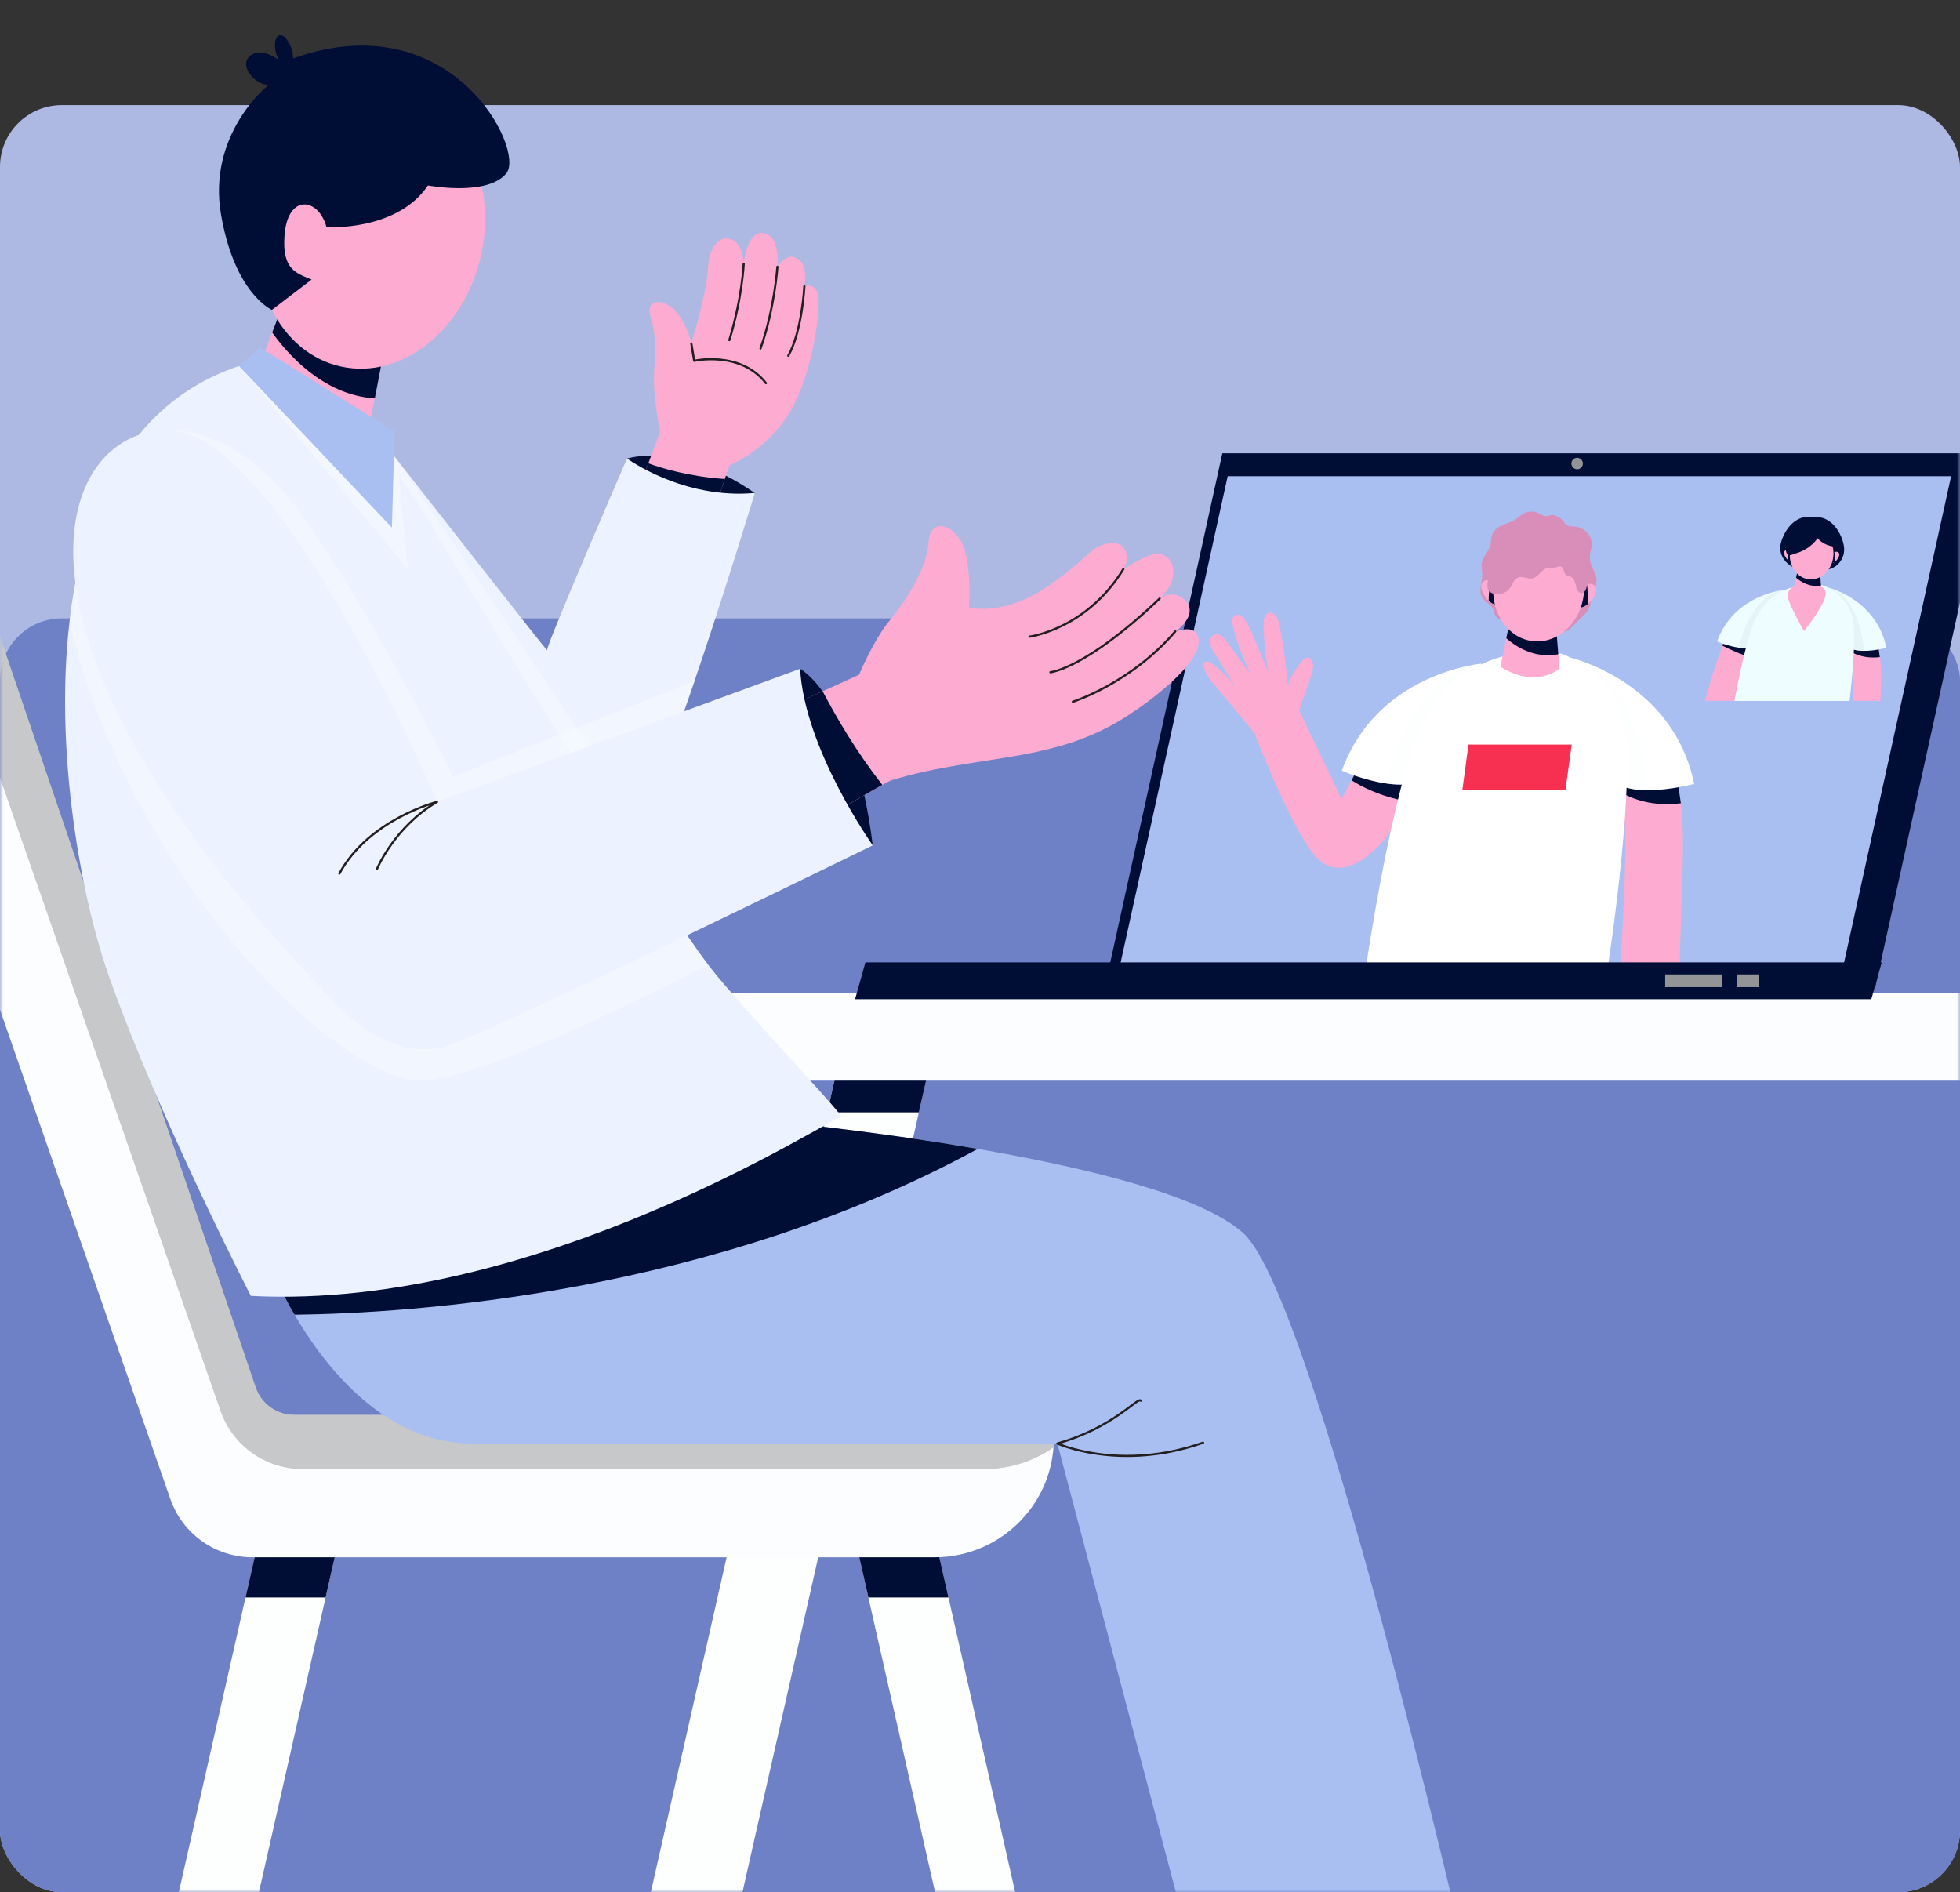 <svg fill="none" height="306" viewBox="0 0 317 306" width="317" xmlns="http://www.w3.org/2000/svg" xmlns:xlink="http://www.w3.org/1999/xlink"><rect x="0" y="0" width="317" height="306" fill="#333333" stroke="none"/><mask id="a" height="306" maskUnits="userSpaceOnUse" width="317" x="0" y="0"><rect fill="#fff" height="306" rx="10" width="317"/></mask><rect fill="#adb9e3" height="289" rx="10" width="317" y="17"/><rect fill="#6e81c6" height="206" rx="10" width="317" y="100"/><g mask="url(#a)"><path d="m151.78 165.964-3.163 13.92-40.066 177.058h-14.816l40.066-177.058 3.146-13.92z" fill="#fdfefe"/><path d="m151.781 165.964-3.162 13.92h-14.816l3.146-13.92z" fill="#000e36"/><path d="m376.428 160.646h-278.118c-1.835 0-3.323 1.485-3.323 3.316v7.481c0 1.832 1.488 3.316 3.323 3.316h278.118c1.835 0 3.323-1.484 3.323-3.316v-7.481c0-1.831-1.488-3.316-3.323-3.316z" fill="#fbfdfe"/><path d="m303.283 159.7h-124.612l19.022-86.39h124.612z" fill="#000e36"/><path d="m181.174 155.984 17.384-78.973h117.004l-17.385 78.973z" fill="#a9bff1"/><path d="m281.481 79.443-7.464 33.897h30.916l7.448-33.897z" fill="#a9bff1"/><path d="m257.036 86.606c-.497-.833-1.38-1.394-2.295-1.442-.963-.064-1.268.032-1.926-.897-.402-.561-1.349-1.073-1.991-.961-.225.032-.433.128-.642.16-.514.048-.979-.304-1.461-.529-.818-.352-1.814-.256-2.568.256-.305.208-.562.48-.867.689-.674.481-1.477.689-2.231 1.009s-1.509.865-1.766 1.698c-.16.497-.128 1.025-.241 1.538-.272 1.105-1.268 1.906-1.412 3.044-.064.561.08 1.137.096 1.714.016 1.266-.642 2.659-.032 3.716.434.753 1.381 1.025 1.75 1.81.144.32.192.689.337.993.433.961 1.621 1.089 2.584.945.658-.096 1.3-.256 1.926-.481.354-.128.723-.272 1.092-.176.514.144.803.753 1.284 1.009.626.337 1.397-.032 2.071.176.803.257 1.348 1.282 2.183 1.266.514 0 .931-.401 1.316-.769.642-.625 1.284-1.249 1.91-1.89.289-.288.578-.561.771-.929.209-.385.289-.849.401-1.282.369-1.362 1.14-2.739.803-4.101-.145-.609-.514-1.121-.739-1.698-.24-.641-.321-1.378-.192-2.067.08-.416.225-.833.241-1.265.032-.545-.129-1.105-.402-1.57z" fill="#d98eba"/><path d="m230.148 123.948-1.862 4.357c-.192.448-.385.897-.594 1.329-4.029 8.554-10.61 13.424-14.687 9.115-3.548-3.732-8.508-16.051-10.129-20.232-.193-.224-.385-.432-.562-.657-2.183-2.643-4.366-5.27-6.549-7.913-.353-.433-1.493-2.323-.931-2.851.915-.882 4.334 3.219 4.88 3.844-1.124-1.81-2.232-3.604-3.355-5.414-.289-.465-.578-.945-.658-1.49-.065-.545.16-1.169.658-1.394.802-.352 1.621.449 2.119 1.17 1.252 1.762 2.52 3.508 3.772 5.27-.867-2.002-1.782-4.005-2.376-6.103-.193-.657-.883-2.644-.401-3.236 1.043-1.266 2.44 1.297 2.745 2.034.979 2.307 1.942 4.63 2.921 6.936-.481-2.547-.738-5.142-.786-7.737 0-.721.112-1.618.802-1.858.947-.32 1.589.945 1.782 1.922.61 3.252 1.075 6.536 1.364 9.836.498-1.458 1.285-2.819 2.296-3.989.225-.256.481-.512.818-.544.851-.096 1.092 1.169.883 2.002-.513 2.211-1.557 4.261-2.119 6.472 0 .048-.016.096-.032.144l6.839 14.257 1.573-3.012 1.509-2.883 10.048.657z" fill="#feabd2"/><path d="m230.148 123.946-1.862 4.358c-.192.448-.385.897-.594 1.329-4.607-.865-7.496-2.435-9.101-3.444l1.509-2.883 10.048.656z" fill="#000e36"/><path d="m271.708 155.986h-9.647s1.364-19.704.529-25.006c-.176-1.089-.369-2.05-.577-2.899-.787-3.284-1.686-4.79-1.686-4.79l10.755 1.314s.337 2.146.771 5.286c.85 6.023-.225 20.776-.145 26.079z" fill="#feabd2"/><path d="m271.853 129.907c-4.64.593-7.978-.753-9.84-1.826-.787-3.284-1.686-4.79-1.686-4.79l10.755 1.314s.337 2.146.771 5.286z" fill="#000e36"/><path d="m274.02 126.765s-3.836 1.057-7.593 1.025c-1.813 0-3.595-.272-4.912-1.025-4.045-2.323-7.335-20.344-7.335-20.344s.786.176 2.038.641c4.511 1.634 15.105 6.792 17.786 19.687z" fill="#fff"/><path d="m266.443 127.79c-1.814 0-3.596-.272-4.912-1.025-4.045-2.323-7.336-20.344-7.336-20.344s.787.176 2.039.641c2.215 1.185 5.169 3.62 7.352 8.57 1.846 4.181 2.584 8.618 2.857 12.158z" fill="#f6fafb" opacity=".3"/><path d="m217.002 124.635s3.644 1.602 7.368 2.099c1.798.24 3.595.24 5.008-.32 4.334-1.73 10.177-19.079 10.177-19.079s-.803.064-2.103.336c-4.703.978-15.923 4.566-20.434 16.948z" fill="#fff"/><path d="m224.37 126.734c1.798.24 3.596.24 5.008-.32 4.334-1.73 10.177-19.079 10.177-19.079s-.802.064-2.102.336c-2.36.865-5.635 2.852-8.508 7.433-2.424 3.877-3.788 8.154-4.559 11.63z" fill="#f6fafb" opacity=".3"/><path d="m244.29 105.91s-9.455 1.169-14.238 11.069c-4.784 9.9-9.07 39.006-9.07 39.006h39.119s5.073-32.967 2.119-40.656c-2.937-7.705-9.824-9.643-9.824-9.643z" fill="#fff"/><path d="m242.285 97.787c-.53.048-1.06-.224-1.509-.625-.995-.881-1.605-2.467-.947-3.06.417-.368.883-.32 1.268-.144.514.24.915.705.915.705l.289 3.124z" fill="#feabd2"/><path d="m242.285 97.788c-.53.048-1.06-.224-1.509-.625-.032-1.153.176-2.451.321-3.188.513.24.915.705.915.705l.289 3.124z" fill="#000e36"/><path d="m255.207 98.254c.514.08 1.076-.144 1.557-.529 1.043-.817 1.782-2.339 1.156-2.979-.385-.401-.851-.385-1.252-.224-.53.192-.963.641-.963.641z" fill="#feabd2"/><path d="m255.207 98.253c.514.08 1.076-.144 1.557-.529.112-1.137 0-2.451-.096-3.204-.53.192-.963.641-.963.641z" fill="#000e36"/><path d="m252.221 108.136c-4.527 3.332-9.551-.336-9.551-.336l.947-4.598.482-2.339 7.56.257.369 4.661.193 2.323z" fill="#feabd2"/><path d="m252.028 105.812c-3.788.705-6.757-1.154-8.411-2.595l.482-2.339 7.56.256.369 4.662z" fill="#000e36"/><path d="m256.152 96.091c-.498 4.63-4.174 8.026-8.203 7.593-4.029-.432-6.886-4.549-6.389-9.179.498-4.63 4.174-8.025 8.203-7.593s6.886 4.549 6.389 9.179z" fill="#feabd2"/><path d="m244.194 95.127c.433-.609.642-1.49 1.348-1.746.738-.272 1.541.304 2.295.16.899-.176 1.349-1.25 2.2-1.618.497-.208.963-.064 1.46-.128.37-.048.723-.401 1.076-.096.208.192.289.465.385.737.096.272.225.545.482.657.144.064.305.08.465.112.546.16.819.769.931 1.313.064.288.096.593.225.865.128.272.369.513.674.529.53.032.819-.593.915-1.121.514-2.787-.754-6.087-3.21-7.609-2.296-1.442-5.233-1.81-7.818-.977-1.284.416-2.568 1.217-2.985 2.515-.145.432-.161.881-.338 1.313-.353.897-1.284 1.49-1.541 2.403-.096.32-.096.673-.096 1.009 0 .849-.417 1.81.482 2.387.947.609 2.408.176 3.018-.689z" fill="#d98eba"/><path d="m253.184 127.792h-16.678l.995-7.385h16.694z" fill="#f73052"/><path d="m291.595 91.588c-.562.224-.851.513-1.477.208-1.268-.641-2.231-1.794-2.183-3.3.016-.481.145-.945.321-1.394.626-1.666 1.943-3.236 3.708-3.492.402-.064.803-.048 1.204-.032.434 0 .883.016 1.317.112 1.749.368 2.969 2.002 3.515 3.7.177.545.289 1.105.257 1.666-.048.961-.546 1.874-1.3 2.451-.771.577-1.798.785-2.729.545-.883-.224-1.782-.801-2.633-.465z" fill="#000e36"/><path d="m281.306 113.342 1.862-7.064.658-2.483-4.671-.865s-.225.56-.578 1.505c-.674 1.859-1.846 5.223-2.825 8.907z" fill="#feabd2"/><path d="m283.825 103.778-.658 2.483c-1.38-.304-3.307-1.201-4.591-1.842.353-.961.578-1.506.578-1.506z" fill="#000e36"/><path d="m299.605 106.775c.192 1.217.144 3.988.048 6.567h4.495c.08-2.659.144-5.494-.081-7.08-.208-1.506-.369-2.547-.369-2.547l-5.169-.641s.434.721.819 2.291c.096.4.193.865.273 1.394z" fill="#feabd2"/><path d="m304.053 106.262c-2.231.288-3.836-.353-4.735-.881-.386-1.57-.819-2.291-.819-2.291l5.169.641s.16 1.025.369 2.547z" fill="#000e36"/><path d="m305.096 104.756s-1.846.513-3.644.497c-.867 0-1.717-.129-2.359-.497-1.943-1.121-3.516-9.772-3.516-9.772s.369.096.979.304c2.167.785 7.256 3.268 8.54 9.467z" fill="#eefdff"/><path d="m301.452 105.253c-.867 0-1.717-.129-2.359-.497-1.943-1.121-3.516-9.772-3.516-9.772s.369.096.979.304c1.06.577 2.488 1.746 3.532 4.117.883 2.002 1.236 4.133 1.364 5.847z" fill="#ddeff0" opacity=".5"/><path d="m277.709 103.732s1.75.769 3.531 1.009c.867.112 1.734.112 2.408-.16 2.087-.833 4.88-9.163 4.88-9.163s-.385.032-1.011.16c-2.264.465-7.641 2.195-9.808 8.138z" fill="#eefdff"/><path d="m281.242 104.741c.867.112 1.734.112 2.408-.16 2.087-.833 4.88-9.163 4.88-9.163s-.385.032-1.011.16c-1.14.416-2.713 1.362-4.078 3.572-1.155 1.859-1.83 3.925-2.199 5.591z" fill="#ddeff0" opacity=".5"/><path d="m299.138 113.343c.578-4.95 1.172-11.806.289-14.081-1.413-3.7-4.719-4.63-4.719-4.63l-3.901.112s-4.543.561-6.838 5.318c-1.349 2.804-2.633 8.827-3.451 13.296h18.604z" fill="#eefdff"/><path d="m289.86 90.835c-.257.016-.514-.096-.722-.304-.482-.432-.771-1.185-.45-1.474.193-.176.418-.16.61-.064.257.112.434.336.434.336z" fill="#feabd2"/><path d="m289.863 90.837c-.257.016-.514-.096-.722-.304 0-.545.08-1.169.144-1.538.257.112.433.336.433.336l.129 1.506z" fill="#000e36"/><path d="m296.056 91.06c.256.048.513-.064.754-.256.498-.385.851-1.121.562-1.426-.193-.192-.401-.176-.594-.112-.257.096-.466.304-.466.304l-.24 1.49z" fill="#feabd2"/><path d="m296.056 91.059c.256.048.513-.064.754-.256.048-.545 0-1.185-.048-1.538-.257.096-.466.304-.466.304z" fill="#000e36"/><path d="m290.374 94.761c-.144-.08-1.043.368-1.252 1.362-.208.993 2.649 5.959 2.649 5.959s3.403-4.261 3.499-5.991c.096-1.73-2.359-1.41-2.359-1.41l-2.521.08z" fill="#feabd2"/><path d="m294.629 95.802c-2.183 1.602-4.591-.16-4.591-.16l.45-2.211.224-1.121 3.628.128.177 2.243.096 1.121z" fill="#feabd2"/><path d="m294.532 94.68c-1.813.336-3.242-.561-4.045-1.25l.225-1.121 3.628.128.176 2.243z" fill="#000e36"/><path d="m296.508 90.02c-.241 2.227-2.006 3.861-3.949 3.652-1.942-.208-3.306-2.179-3.066-4.405.241-2.227 2.007-3.861 3.949-3.652 1.942.208 3.307 2.179 3.066 4.405z" fill="#feabd2"/><path d="m293.972 87.039c.546.657 1.381 1.105 2.215 1.282.707.144 1.252-.401.947-1.121-.289-.657-.867-1.137-1.428-1.586-.53-.432-1.092-.865-1.734-1.057-1.332-.4-2.777.32-3.74 1.314-.53.545-.979 1.201-1.204 1.938-.144.449-.289 1.105-.096 1.57.305.721.915.288 1.46.128 1.445-.416 2.713-1.234 3.58-2.467z" fill="#000e36"/><path d="m302.655 161.591h-164.357l1.669-5.959h164.373z" fill="#000e36"/><path d="m256.009 74.96c0 .513-.418.929-.931.929-.514 0-.932-.416-.932-.929 0-.513.418-.929.932-.929.513 0 .931.416.931.929z" fill="#929495"/><path d="m278.465 157.586h-9.15v2.05h9.15z" fill="#929495"/><path d="m284.419 157.586h-3.467v2.05h3.467z" fill="#929495"/><path d="m57.317 237.808-1.958 8.666-2.697 11.87-22.312 98.597h-12.954l22.312-98.597 2.681-11.87 1.974-8.666z" fill="#fdfefe"/><path d="m57.316 237.808-1.958 8.666-2.697 11.87h-12.954l2.681-11.87 1.974-8.666z" fill="#000e36"/><path d="m135.794 237.808 1.958 8.666 2.697 11.87 22.312 98.597h12.954l-22.312-98.597-2.681-11.87-1.974-8.666z" fill="#fdfefe"/><path d="m135.794 237.808 1.958 8.666 2.697 11.87h12.954l-2.681-11.87-1.974-8.666z" fill="#000e36"/><path d="m170.434 228.821v3.797c0 .497-.016.977-.048 1.458-.305 4.085-1.927 7.977-4.623 11.085-1.83 2.114-4.078 3.796-6.566 4.934-2.488 1.137-5.217 1.746-8.026 1.746h-110.341c-5.987 0-11.317-3.781-13.275-9.419l-46.968-134.88c-1.862-5.351 1.14-11.166 6.581-12.752.642-.192 1.284-.304 1.91-.368.289-.032.594-.048.883-.048 4.141 0 7.994 2.611 9.39 6.712l41.992 123.266c.915 2.675 3.419 4.469 6.26 4.469z" fill="#fbfdfe"/><path d="m170.436 228.821v3.797c0 .497-.016.977-.048 1.458-.979.689-2.006 1.281-3.082 1.762-2.488 1.137-5.217 1.746-8.026 1.746h-110.342c-5.987 0-11.317-3.781-13.275-9.419l-46.583-133.743c.289-.032.594-.048.883-.048 4.141 0 7.994 2.611 9.39 6.712l41.992 123.266c.915 2.675 3.419 4.469 6.26 4.469z" fill="#929495" opacity=".5"/><path d="m101.78 78.646c-.498-.16-.353-4.485-.353-4.485s8.411-2.883 20.659 5.575l-3.692 3.428z" fill="#000e36"/><path d="m127.992 66.199c-3.676 6.568-10.016 9.035-10.016 9.035l-.755 2.227-2.969 8.73-12.473-3.06 3.082-8.218 1.91-5.094s-1.219-5.479-.963-9.916c.305-5.206.145-5.847-.674-9.035-.818-3.188 4.687-3.284 6.678 4.63 0 0 2.52-8.074 2.697-12.142.16-4.069 2.359-4.934 3.082-4.822.722.128 2.456.513 2.712 4.085 0 0 .482-4.95 2.842-4.95 2.359 0 2.793 3.204 2.6 5.431 0 0 1.332-1.97 2.6-1.538 1.285.432 2.2 1.458 1.766 4.694 0 0 1.493-.577 2.151 1.185.594 1.634-.578 12.175-4.254 18.742z" fill="#feabd2"/><g stroke="#231f20" stroke-linecap="round" stroke-linejoin="round" stroke-width=".35"><path d="m120.286 42.649s-.241 5.527-2.328 12.351"/><path d="m111.811 55.545.465 2.803s7.464-1.698 11.606 3.62"/><path d="m125.73 43.145s-.434 6.728-2.729 13.216"/><path d="m130.095 46.286s-.354 7.257-2.601 11.245"/></g><path d="m117.22 77.475-2.969 8.73-12.473-3.06 3.082-8.218c1.959.721 6.421 2.131 12.36 2.531z" fill="#000e36"/><path d="m122.084 79.719s-5.136 16.916-9.743 30.372c-2.087 6.152-4.077 11.566-5.394 14.337-1.252 2.612-3.05 4.71-5.185 6.248-4.928 3.556-11.669 4.213-17.801 1.794-.209-.08-.417-.176-.642-.256-8.941-3.877-33.196-47.144-33.196-47.144l12.087-13.28s.642.801 1.702 2.179c5.875 7.497 24.784 31.653 24.576 31.173-.257-.577 12.921-30.997 12.921-30.997s9.054 6.648 20.659 5.575z" fill="#ecf2ff"/><path d="m112.36 110.09c-2.087 6.151-4.078 11.566-5.394 14.337-1.252 2.611-3.05 4.709-5.185 6.247-4.928 3.556-11.67 4.213-17.802 1.794v-11.101l28.396-11.277z" fill="#fbfeff" opacity=".3"/><path d="m101.764 130.676c-5.088 3.684-12.135 4.261-18.428 1.538-8.941-3.877-33.196-47.144-33.196-47.144l12.087-13.28s.642.801 1.702 2.179c9.519 13.808 27.77 41.409 37.835 56.707z" fill="#fbfeff" opacity=".3"/><path d="m125.104 116.13 4.301-7.978s8.749 4.63 11.751 28.562l-8.54-1.233z" fill="#000e36"/><path d="m183.709 114.832c-12.473 8.858-24.704 6.856-39.568 11.357-.145.048-.659.321-1.429.737-3.965 2.211-14.575 8.522-14.575 8.522l-6.02-18.678 10.948-4.982 5.875-2.675s2.311-5.526 4.799-8.57c2.488-3.044 6.116-8.234 6.437-12.847.321-4.613 4.88-2.499 5.907 1.426 1.028 3.909.626 9.115.626 9.115s5.635 1.554 12.89-3.508c7.24-5.046 6.437-6.231 9.696-6.84 3.258-.593 3.387 2.835 2.423 4.165 0 0 4.078-2.739 5.811-2.483 2.328.336 3.548 3.861.081 7.224.16-.112 2.102-1.506 3.916.144 1.894 1.73.45 3.796-1.412 5.206 0 0 1.958-.801 2.969-.096.996.705 3.13 3.956-9.342 12.799z" fill="#feabd2"/><path d="m142.696 126.926c-3.965 2.211-14.575 8.522-14.575 8.522l-6.019-18.678 10.947-4.982c2.312 4.421 5.586 9.964 9.647 15.138z" fill="#000e36"/><path d="m166.5 102.96s9.23-1.185 15.185-10.925" stroke="#231f20" stroke-linecap="round" stroke-linejoin="round" stroke-width=".35"/><path d="m169.887 108.711s5.65-.48 17.673-11.918" stroke="#231f20" stroke-linecap="round" stroke-linejoin="round" stroke-width=".35"/><path d="m173.515 113.486s9.39-2.98 16.565-11.374" stroke="#231f20" stroke-linecap="round" stroke-linejoin="round" stroke-width=".35"/><path d="m236.6 314.557c-18.155 10.652-41.623 9.595-41.623 9.595l-23.966-90.716h-94.675c-14.431 0-24.174-13.055-28.701-20.824-1.926-3.3-2.905-5.655-2.905-5.655 25.041-5.575 79.201-25.727 79.201-25.727s16.325 1.474 34.191 4.566c17.417 3.011 36.31 7.529 43.02 13.68 11.381 10.445 35.443 115.081 35.443 115.081z" fill="#a9bff1"/><path d="m158.137 185.796c-43.292 23.548-91.801 26.591-110.502 26.816-1.926-3.3-2.905-5.655-2.905-5.655 25.041-5.575 79.201-25.727 79.201-25.727s16.325 1.474 34.191 4.566z" fill="#000e36"/><path d="m184.496 226.516c-.401-.721-4.414 4.389-13.483 6.92 0 0 10.145 4.614 23.564-.128" stroke="#231f20" stroke-linecap="round" stroke-linejoin="round" stroke-width=".35"/><path d="m62.628 54.009-2.022 10.412-2.023 10.524-18.155-11.774 3.58-9.403 1.718-4.501z" fill="#feabd2"/><path d="m62.628 54.009-2.006 10.412c-8.588-.513-14.495-7.689-16.598-10.653l1.718-4.501 16.903 4.742z" fill="#000e36"/><path d="m77.811 41.224c-2.665 12.126-12.793 20.2-22.649 18.053-9.856-2.147-15.683-13.712-13.018-25.839 2.665-12.126 12.793-20.2 22.649-18.053 9.856 2.147 15.683 13.728 13.018 25.839z" fill="#feabd2"/><path d="m52.789 36.739s11.381.737 16.421-6.744c0 0 9.695 1.826 12.713-2.002 3.018-3.829-8.957-27.681-34.512-18.55-.032-1.153-.337-2.018-.979-2.98-.273-.433-.722-.865-1.22-.737-.482.112-.674.689-.722 1.169-.096.961.128 1.954.61 2.787-.851-.529-1.718-1.073-2.713-1.185s-2.119.32-2.472 1.249c-.353.929.177 1.954.867 2.675.706.737 1.653 1.298 2.681 1.313-.112.096-.225.192-.353.288 0 0-9.567 7.801-7.368 20.648 2.199 12.847 8.235 15.442 8.235 15.442l6.421-4.902c-2.376-1.025-4.816-1.506-4.382-7.144.514-6.856 5.554-6.055 6.79-1.314z" fill="#000e36"/><path d="m135.986 180.669c-1.059-.289-48.718 31.317-95.413 28.898 0 0-15.089-29.283-23.083-52.062-4.27-12.158-8.764-35.818-6.228-57.123.851-7.225 2.52-14.177 5.281-20.313 4.318-9.643 11.333-17.3 22.136-20.889.289.112 16.662 6.76 25.86 17.909 1.011 1.234 1.942 2.531 2.761 3.861 3.933 6.52 13.371 22.203 23.051 37.852 9.471 15.315 19.182 30.581 24.19 37.213.546.704 1.012 1.313 1.445 1.826 8.411 9.964 21.076 23.099 20.033 22.811z" fill="#ecf2ff"/><path d="m114.509 156.047c-9.92 5.094-38.509 19.319-47.065 18.71-10.386-.737-32.907-20.008-47.257-49.387-4.848-9.915-7.528-18.261-8.941-24.973.851-7.225 2.52-14.177 5.281-20.312l7.127-.401 1.685-10.012s12.424-2.932 24.8 15.394c12.376 18.326 23.147 40.56 23.147 40.56l17.047-6.792c9.471 15.314 19.182 30.58 24.19 37.212z" fill="#fbfeff" opacity=".3"/><path d="m65.969 92.035-27.305-32.839c.289.112 16.662 6.76 25.86 17.909z" fill="#fbfeff" opacity=".3"/><path d="m38.664 59.197 3.403-3.012 21.75 13.6-.433 15.538z" fill="#a9bff1"/><path d="m70.686 129.68s-25.442-60.071-43.565-60.119c-18.123-.048-30.675 33.015 26.101 91.548 0 0 9.278 11.966 20.29 7.625 11.012-4.341 67.643-32.022 67.643-32.022s-11.028-15.538-11.75-28.562z" fill="#ecf2ff"/><path d="m60.989 140.493s2.777-6.744 9.695-10.812c0 0-11.028 2.803-15.795 11.597" stroke="#231f20" stroke-linecap="round" stroke-linejoin="round" stroke-width=".35"/></g></svg>